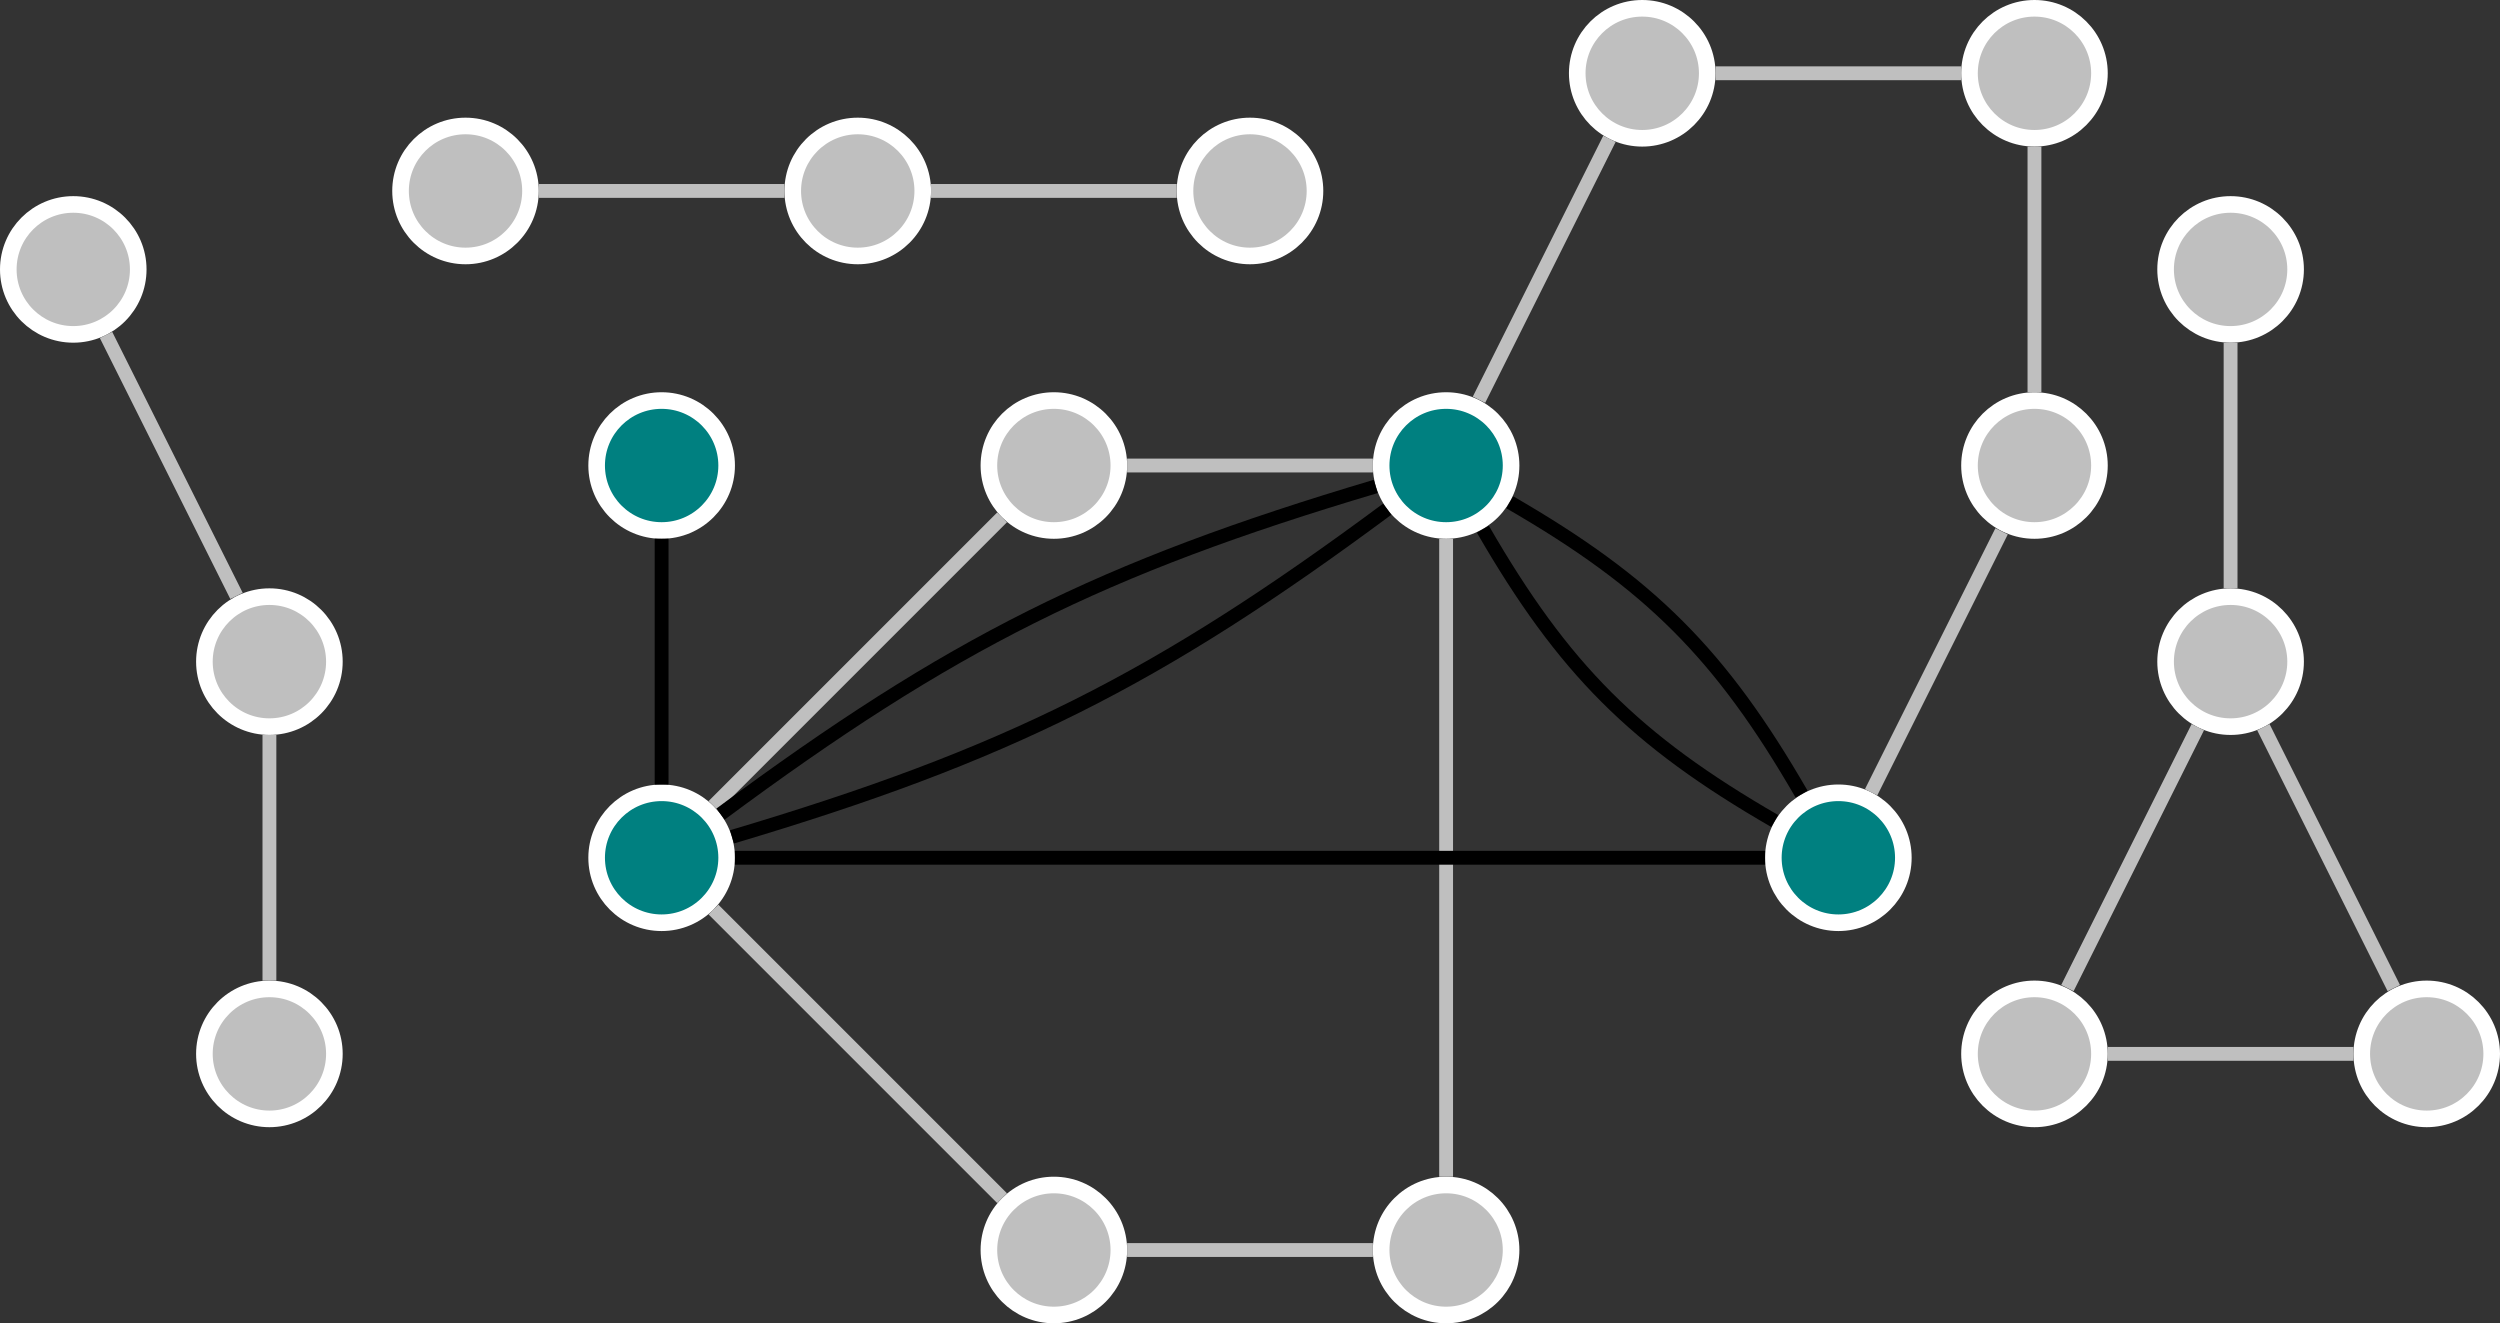 <?xml version='1.0'?>
<!-- This file was generated by dvisvgm 1.9.2 -->
<svg height='95.634pt' version='1.1' viewBox='-0.002 -95.631 180.673 95.634' width='180.673pt' xmlns='http://www.w3.org/2000/svg' xmlns:xlink='http://www.w3.org/1999/xlink'>
<rect x="-0.002" y="-95.631" width="180.673" height="95.634" fill="#333333" stroke="none"/>
<g id='page1'>
<path d='M52.512 -33.641C52.512 -36.234 50.406 -38.336 47.812 -38.336C45.219 -38.336 43.117 -36.234 43.117 -33.641C43.117 -31.047 45.219 -28.945 47.812 -28.945C50.406 -28.945 52.512 -31.047 52.512 -33.641ZM47.812 -33.641' fill='#008080'/>
<path d='M52.512 -33.641C52.512 -36.234 50.406 -38.336 47.812 -38.336C45.219 -38.336 43.117 -36.234 43.117 -33.641C43.117 -31.047 45.219 -28.945 47.812 -28.945C50.406 -28.945 52.512 -31.047 52.512 -33.641ZM47.812 -33.641' fill='none' stroke='#ffffff' stroke-miterlimit='10.037' stroke-width='1.2'/>
<path d='M80.856 -61.988C80.856 -64.582 78.754 -66.684 76.16 -66.684C73.566 -66.684 71.465 -64.582 71.465 -61.988C71.465 -59.395 73.566 -57.293 76.16 -57.293C78.754 -57.293 80.856 -59.395 80.856 -61.988ZM76.16 -61.988' fill='#bfbfbf'/>
<path d='M80.856 -61.988C80.856 -64.582 78.754 -66.684 76.16 -66.684C73.566 -66.684 71.465 -64.582 71.465 -61.988C71.465 -59.395 73.566 -57.293 76.16 -57.293C78.754 -57.293 80.856 -59.395 80.856 -61.988ZM76.16 -61.988' fill='none' stroke='#ffffff' stroke-miterlimit='10.037' stroke-width='1.2'/>
<path d='M109.203 -61.988C109.203 -64.582 107.102 -66.684 104.508 -66.684C101.914 -66.684 99.812 -64.582 99.812 -61.988C99.812 -59.395 101.914 -57.293 104.508 -57.293C107.102 -57.293 109.203 -59.395 109.203 -61.988ZM104.508 -61.988' fill='#008080'/>
<path d='M109.203 -61.988C109.203 -64.582 107.102 -66.684 104.508 -66.684C101.914 -66.684 99.812 -64.582 99.812 -61.988C99.812 -59.395 101.914 -57.293 104.508 -57.293C107.102 -57.293 109.203 -59.395 109.203 -61.988ZM104.508 -61.988' fill='none' stroke='#ffffff' stroke-miterlimit='10.037' stroke-width='1.2'/>
<path d='M123.379 -90.336C123.379 -92.93 121.273 -95.031 118.68 -95.031C116.086 -95.031 113.984 -92.93 113.984 -90.336C113.984 -87.742 116.086 -85.637 118.68 -85.637C121.273 -85.637 123.379 -87.742 123.379 -90.336ZM118.68 -90.336' fill='#bfbfbf'/>
<path d='M123.379 -90.336C123.379 -92.93 121.273 -95.031 118.68 -95.031C116.086 -95.031 113.984 -92.93 113.984 -90.336C113.984 -87.742 116.086 -85.637 118.68 -85.637C121.273 -85.637 123.379 -87.742 123.379 -90.336ZM118.68 -90.336' fill='none' stroke='#ffffff' stroke-miterlimit='10.037' stroke-width='1.2'/>
<path d='M151.723 -90.336C151.723 -92.93 149.621 -95.031 147.027 -95.031C144.434 -95.031 142.332 -92.93 142.332 -90.336C142.332 -87.742 144.434 -85.637 147.027 -85.637C149.621 -85.637 151.723 -87.742 151.723 -90.336ZM147.027 -90.336' fill='#bfbfbf'/>
<path d='M151.723 -90.336C151.723 -92.93 149.621 -95.031 147.027 -95.031C144.434 -95.031 142.332 -92.93 142.332 -90.336C142.332 -87.742 144.434 -85.637 147.027 -85.637C149.621 -85.637 151.723 -87.742 151.723 -90.336ZM147.027 -90.336' fill='none' stroke='#ffffff' stroke-miterlimit='10.037' stroke-width='1.2'/>
<path d='M151.723 -61.988C151.723 -64.582 149.621 -66.684 147.027 -66.684C144.434 -66.684 142.332 -64.582 142.332 -61.988C142.332 -59.395 144.434 -57.293 147.027 -57.293C149.621 -57.293 151.723 -59.395 151.723 -61.988ZM147.027 -61.988' fill='#bfbfbf'/>
<path d='M151.723 -61.988C151.723 -64.582 149.621 -66.684 147.027 -66.684C144.434 -66.684 142.332 -64.582 142.332 -61.988C142.332 -59.395 144.434 -57.293 147.027 -57.293C149.621 -57.293 151.723 -59.395 151.723 -61.988ZM147.027 -61.988' fill='none' stroke='#ffffff' stroke-miterlimit='10.037' stroke-width='1.2'/>
<path d='M137.551 -33.641C137.551 -36.234 135.449 -38.336 132.856 -38.336C130.262 -38.336 128.156 -36.234 128.156 -33.641C128.156 -31.047 130.262 -28.945 132.856 -28.945C135.449 -28.945 137.551 -31.047 137.551 -33.641ZM132.856 -33.641' fill='#008080'/>
<path d='M137.551 -33.641C137.551 -36.234 135.449 -38.336 132.856 -38.336C130.262 -38.336 128.156 -36.234 128.156 -33.641C128.156 -31.047 130.262 -28.945 132.856 -28.945C135.449 -28.945 137.551 -31.047 137.551 -33.641ZM132.856 -33.641' fill='none' stroke='#ffffff' stroke-miterlimit='10.037' stroke-width='1.2'/>
<path d='M109.203 -5.293C109.203 -7.887 107.102 -9.992 104.508 -9.992C101.914 -9.992 99.812 -7.887 99.812 -5.293C99.812 -2.699 101.914 -0.598 104.508 -0.598C107.102 -0.598 109.203 -2.699 109.203 -5.293ZM104.508 -5.293' fill='#bfbfbf'/>
<path d='M109.203 -5.293C109.203 -7.887 107.102 -9.992 104.508 -9.992C101.914 -9.992 99.812 -7.887 99.812 -5.293C99.812 -2.699 101.914 -0.598 104.508 -0.598C107.102 -0.598 109.203 -2.699 109.203 -5.293ZM104.508 -5.293' fill='none' stroke='#ffffff' stroke-miterlimit='10.037' stroke-width='1.2'/>
<path d='M80.856 -5.293C80.856 -7.887 78.754 -9.992 76.16 -9.992C73.566 -9.992 71.465 -7.887 71.465 -5.293C71.465 -2.699 73.566 -0.598 76.16 -0.598C78.754 -0.598 80.856 -2.699 80.856 -5.293ZM76.16 -5.293' fill='#bfbfbf'/>
<path d='M80.856 -5.293C80.856 -7.887 78.754 -9.992 76.16 -9.992C73.566 -9.992 71.465 -7.887 71.465 -5.293C71.465 -2.699 73.566 -0.598 76.16 -0.598C78.754 -0.598 80.856 -2.699 80.856 -5.293ZM76.16 -5.293' fill='none' stroke='#ffffff' stroke-miterlimit='10.037' stroke-width='1.2'/>
<path d='M52.512 -61.988C52.512 -64.582 50.406 -66.684 47.812 -66.684C45.219 -66.684 43.117 -64.582 43.117 -61.988C43.117 -59.395 45.219 -57.293 47.812 -57.293C50.406 -57.293 52.512 -59.395 52.512 -61.988ZM47.812 -61.988' fill='#008080'/>
<path d='M52.512 -61.988C52.512 -64.582 50.406 -66.684 47.812 -66.684C45.219 -66.684 43.117 -64.582 43.117 -61.988C43.117 -59.395 45.219 -57.293 47.812 -57.293C50.406 -57.293 52.512 -59.395 52.512 -61.988ZM47.812 -61.988' fill='none' stroke='#ffffff' stroke-miterlimit='10.037' stroke-width='1.2'/>
<path d='M51.559 -37.383L72.418 -58.242' fill='none' stroke='#bfbfbf' stroke-miterlimit='10.037' stroke-width='1'/>
<path d='M51.559 -29.898L72.418 -9.039' fill='none' stroke='#bfbfbf' stroke-miterlimit='10.037' stroke-width='1'/>
<path d='M81.453 -61.988H99.215' fill='none' stroke='#bfbfbf' stroke-miterlimit='10.037' stroke-width='1'/>
<path d='M106.883 -66.742L116.312 -85.598' fill='none' stroke='#bfbfbf' stroke-miterlimit='10.037' stroke-width='1'/>
<path d='M104.508 -56.695V-10.59' fill='none' stroke='#bfbfbf' stroke-miterlimit='10.037' stroke-width='1'/>
<path d='M123.977 -90.336H141.734' fill='none' stroke='#bfbfbf' stroke-miterlimit='10.037' stroke-width='1'/>
<path d='M147.027 -85.039V-67.281' fill='none' stroke='#bfbfbf' stroke-miterlimit='10.037' stroke-width='1'/>
<path d='M144.652 -57.234L135.223 -38.375' fill='none' stroke='#bfbfbf' stroke-miterlimit='10.037' stroke-width='1'/>
<path d='M99.215 -5.293H81.453' fill='none' stroke='#bfbfbf' stroke-miterlimit='10.037' stroke-width='1'/>
<path d='M52.07 -36.797C68.715 -49.145 79.559 -54.566 99.422 -60.477' fill='none' stroke='#000000' stroke-miterlimit='10.037' stroke-width='1'/>
<path d='M52.898 -35.152C72.762 -41.062 83.606 -46.484 100.25 -58.832' fill='none' stroke='#000000' stroke-miterlimit='10.037' stroke-width='1'/>
<path d='M53.109 -33.641H127.559' fill='none' stroke='#000000' stroke-miterlimit='10.037' stroke-width='1'/>
<path d='M47.812 -38.934V-56.695' fill='none' stroke='#000000' stroke-miterlimit='10.037' stroke-width='1'/>
<path d='M109.106 -59.332C119.223 -53.492 124.359 -48.355 130.199 -38.238' fill='none' stroke='#000000' stroke-miterlimit='10.037' stroke-width='1'/>
<path d='M107.164 -57.387C113.004 -47.273 118.141 -42.137 128.254 -36.297' fill='none' stroke='#000000' stroke-miterlimit='10.037' stroke-width='1'/>
<path d='M24.164 -19.469C24.164 -22.062 22.062 -24.164 19.469 -24.164C16.875 -24.164 14.77 -22.062 14.77 -19.469C14.77 -16.875 16.875 -14.77 19.469 -14.77C22.062 -14.77 24.164 -16.875 24.164 -19.469ZM19.469 -19.469' fill='#bfbfbf'/>
<path d='M24.164 -19.469C24.164 -22.062 22.062 -24.164 19.469 -24.164C16.875 -24.164 14.77 -22.062 14.77 -19.469C14.77 -16.875 16.875 -14.77 19.469 -14.77C22.062 -14.77 24.164 -16.875 24.164 -19.469ZM19.469 -19.469' fill='none' stroke='#ffffff' stroke-miterlimit='10.037' stroke-width='1.2'/>
<path d='M24.164 -47.812C24.164 -50.406 22.062 -52.512 19.469 -52.512C16.875 -52.512 14.77 -50.406 14.77 -47.812C14.77 -45.219 16.875 -43.117 19.469 -43.117C22.062 -43.117 24.164 -45.219 24.164 -47.812ZM19.469 -47.812' fill='#bfbfbf'/>
<path d='M24.164 -47.812C24.164 -50.406 22.062 -52.512 19.469 -52.512C16.875 -52.512 14.77 -50.406 14.77 -47.812C14.77 -45.219 16.875 -43.117 19.469 -43.117C22.062 -43.117 24.164 -45.219 24.164 -47.812ZM19.469 -47.812' fill='none' stroke='#ffffff' stroke-miterlimit='10.037' stroke-width='1.2'/>
<path d='M9.988 -76.16C9.988 -78.754 7.887 -80.856 5.293 -80.856C2.699 -80.856 0.598 -78.754 0.598 -76.16C0.598 -73.566 2.699 -71.465 5.293 -71.465C7.887 -71.465 9.988 -73.566 9.988 -76.16ZM5.293 -76.16' fill='#bfbfbf'/>
<path d='M9.988 -76.16C9.988 -78.754 7.887 -80.856 5.293 -80.856C2.699 -80.856 0.598 -78.754 0.598 -76.16C0.598 -73.566 2.699 -71.465 5.293 -71.465C7.887 -71.465 9.988 -73.566 9.988 -76.16ZM5.293 -76.16' fill='none' stroke='#ffffff' stroke-miterlimit='10.037' stroke-width='1.2'/>
<path d='M19.469 -24.762V-42.52' fill='none' stroke='#bfbfbf' stroke-miterlimit='10.037' stroke-width='1'/>
<path d='M17.09 -52.566L7.66 -71.426' fill='none' stroke='#bfbfbf' stroke-miterlimit='10.037' stroke-width='1'/>
<path d='M38.336 -81.832C38.336 -84.426 36.234 -86.527 33.641 -86.527C31.047 -86.527 28.945 -84.426 28.945 -81.832C28.945 -79.238 31.047 -77.133 33.641 -77.133C36.234 -77.133 38.336 -79.238 38.336 -81.832ZM33.641 -81.832' fill='#bfbfbf'/>
<path d='M38.336 -81.832C38.336 -84.426 36.234 -86.527 33.641 -86.527C31.047 -86.527 28.945 -84.426 28.945 -81.832C28.945 -79.238 31.047 -77.133 33.641 -77.133C36.234 -77.133 38.336 -79.238 38.336 -81.832ZM33.641 -81.832' fill='none' stroke='#ffffff' stroke-miterlimit='10.037' stroke-width='1.2'/>
<path d='M66.684 -81.832C66.684 -84.426 64.582 -86.527 61.988 -86.527C59.395 -86.527 57.289 -84.426 57.289 -81.832C57.289 -79.238 59.395 -77.133 61.988 -77.133C64.582 -77.133 66.684 -79.238 66.684 -81.832ZM61.988 -81.832' fill='#bfbfbf'/>
<path d='M66.684 -81.832C66.684 -84.426 64.582 -86.527 61.988 -86.527C59.395 -86.527 57.289 -84.426 57.289 -81.832C57.289 -79.238 59.395 -77.133 61.988 -77.133C64.582 -77.133 66.684 -79.238 66.684 -81.832ZM61.988 -81.832' fill='none' stroke='#ffffff' stroke-miterlimit='10.037' stroke-width='1.2'/>
<path d='M95.031 -81.832C95.031 -84.426 92.926 -86.527 90.332 -86.527C87.738 -86.527 85.637 -84.426 85.637 -81.832C85.637 -79.238 87.738 -77.133 90.332 -77.133C92.926 -77.133 95.031 -79.238 95.031 -81.832ZM90.332 -81.832' fill='#bfbfbf'/>
<path d='M95.031 -81.832C95.031 -84.426 92.926 -86.527 90.332 -86.527C87.738 -86.527 85.637 -84.426 85.637 -81.832C85.637 -79.238 87.738 -77.133 90.332 -77.133C92.926 -77.133 95.031 -79.238 95.031 -81.832ZM90.332 -81.832' fill='none' stroke='#ffffff' stroke-miterlimit='10.037' stroke-width='1.2'/>
<path d='M38.934 -81.832H56.691' fill='none' stroke='#bfbfbf' stroke-miterlimit='10.037' stroke-width='1'/>
<path d='M67.281 -81.832H85.039' fill='none' stroke='#bfbfbf' stroke-miterlimit='10.037' stroke-width='1'/>
<path d='M151.723 -19.469C151.723 -22.062 149.621 -24.164 147.027 -24.164C144.434 -24.164 142.332 -22.062 142.332 -19.469C142.332 -16.875 144.434 -14.77 147.027 -14.77C149.621 -14.77 151.723 -16.875 151.723 -19.469ZM147.027 -19.469' fill='#bfbfbf'/>
<path d='M151.723 -19.469C151.723 -22.062 149.621 -24.164 147.027 -24.164C144.434 -24.164 142.332 -22.062 142.332 -19.469C142.332 -16.875 144.434 -14.77 147.027 -14.77C149.621 -14.77 151.723 -16.875 151.723 -19.469ZM147.027 -19.469' fill='none' stroke='#ffffff' stroke-miterlimit='10.037' stroke-width='1.2'/>
<path d='M180.071 -19.469C180.071 -22.062 177.969 -24.164 175.375 -24.164C172.782 -24.164 170.68 -22.062 170.68 -19.469C170.68 -16.875 172.782 -14.77 175.375 -14.77C177.969 -14.77 180.071 -16.875 180.071 -19.469ZM175.375 -19.469' fill='#bfbfbf'/>
<path d='M180.071 -19.469C180.071 -22.062 177.969 -24.164 175.375 -24.164C172.782 -24.164 170.68 -22.062 170.68 -19.469C170.68 -16.875 172.782 -14.77 175.375 -14.77C177.969 -14.77 180.071 -16.875 180.071 -19.469ZM175.375 -19.469' fill='none' stroke='#ffffff' stroke-miterlimit='10.037' stroke-width='1.2'/>
<path d='M165.899 -47.812C165.899 -50.406 163.793 -52.512 161.2 -52.512C158.606 -52.512 156.504 -50.406 156.504 -47.812C156.504 -45.219 158.606 -43.117 161.2 -43.117C163.793 -43.117 165.899 -45.219 165.899 -47.812ZM161.2 -47.812' fill='#bfbfbf'/>
<path d='M165.899 -47.812C165.899 -50.406 163.793 -52.512 161.2 -52.512C158.606 -52.512 156.504 -50.406 156.504 -47.812C156.504 -45.219 158.606 -43.117 161.2 -43.117C163.793 -43.117 165.899 -45.219 165.899 -47.812ZM161.2 -47.812' fill='none' stroke='#ffffff' stroke-miterlimit='10.037' stroke-width='1.2'/>
<path d='M165.899 -76.16C165.899 -78.754 163.793 -80.856 161.2 -80.856C158.606 -80.856 156.504 -78.754 156.504 -76.16C156.504 -73.566 158.606 -71.465 161.2 -71.465C163.793 -71.465 165.899 -73.566 165.899 -76.16ZM161.2 -76.16' fill='#bfbfbf'/>
<path d='M165.899 -76.16C165.899 -78.754 163.793 -80.856 161.2 -80.856C158.606 -80.856 156.504 -78.754 156.504 -76.16C156.504 -73.566 158.606 -71.465 161.2 -71.465C163.793 -71.465 165.899 -73.566 165.899 -76.16ZM161.2 -76.16' fill='none' stroke='#ffffff' stroke-miterlimit='10.037' stroke-width='1.2'/>
<path d='M152.321 -19.469H170.082' fill='none' stroke='#bfbfbf' stroke-miterlimit='10.037' stroke-width='1'/>
<path d='M149.407 -24.223L158.832 -43.078' fill='none' stroke='#bfbfbf' stroke-miterlimit='10.037' stroke-width='1'/>
<path d='M172.996 -24.223L163.571 -43.078' fill='none' stroke='#bfbfbf' stroke-miterlimit='10.037' stroke-width='1'/>
<path d='M161.2 -53.109V-70.867' fill='none' stroke='#bfbfbf' stroke-miterlimit='10.037' stroke-width='1'/>
</g>
</svg>
